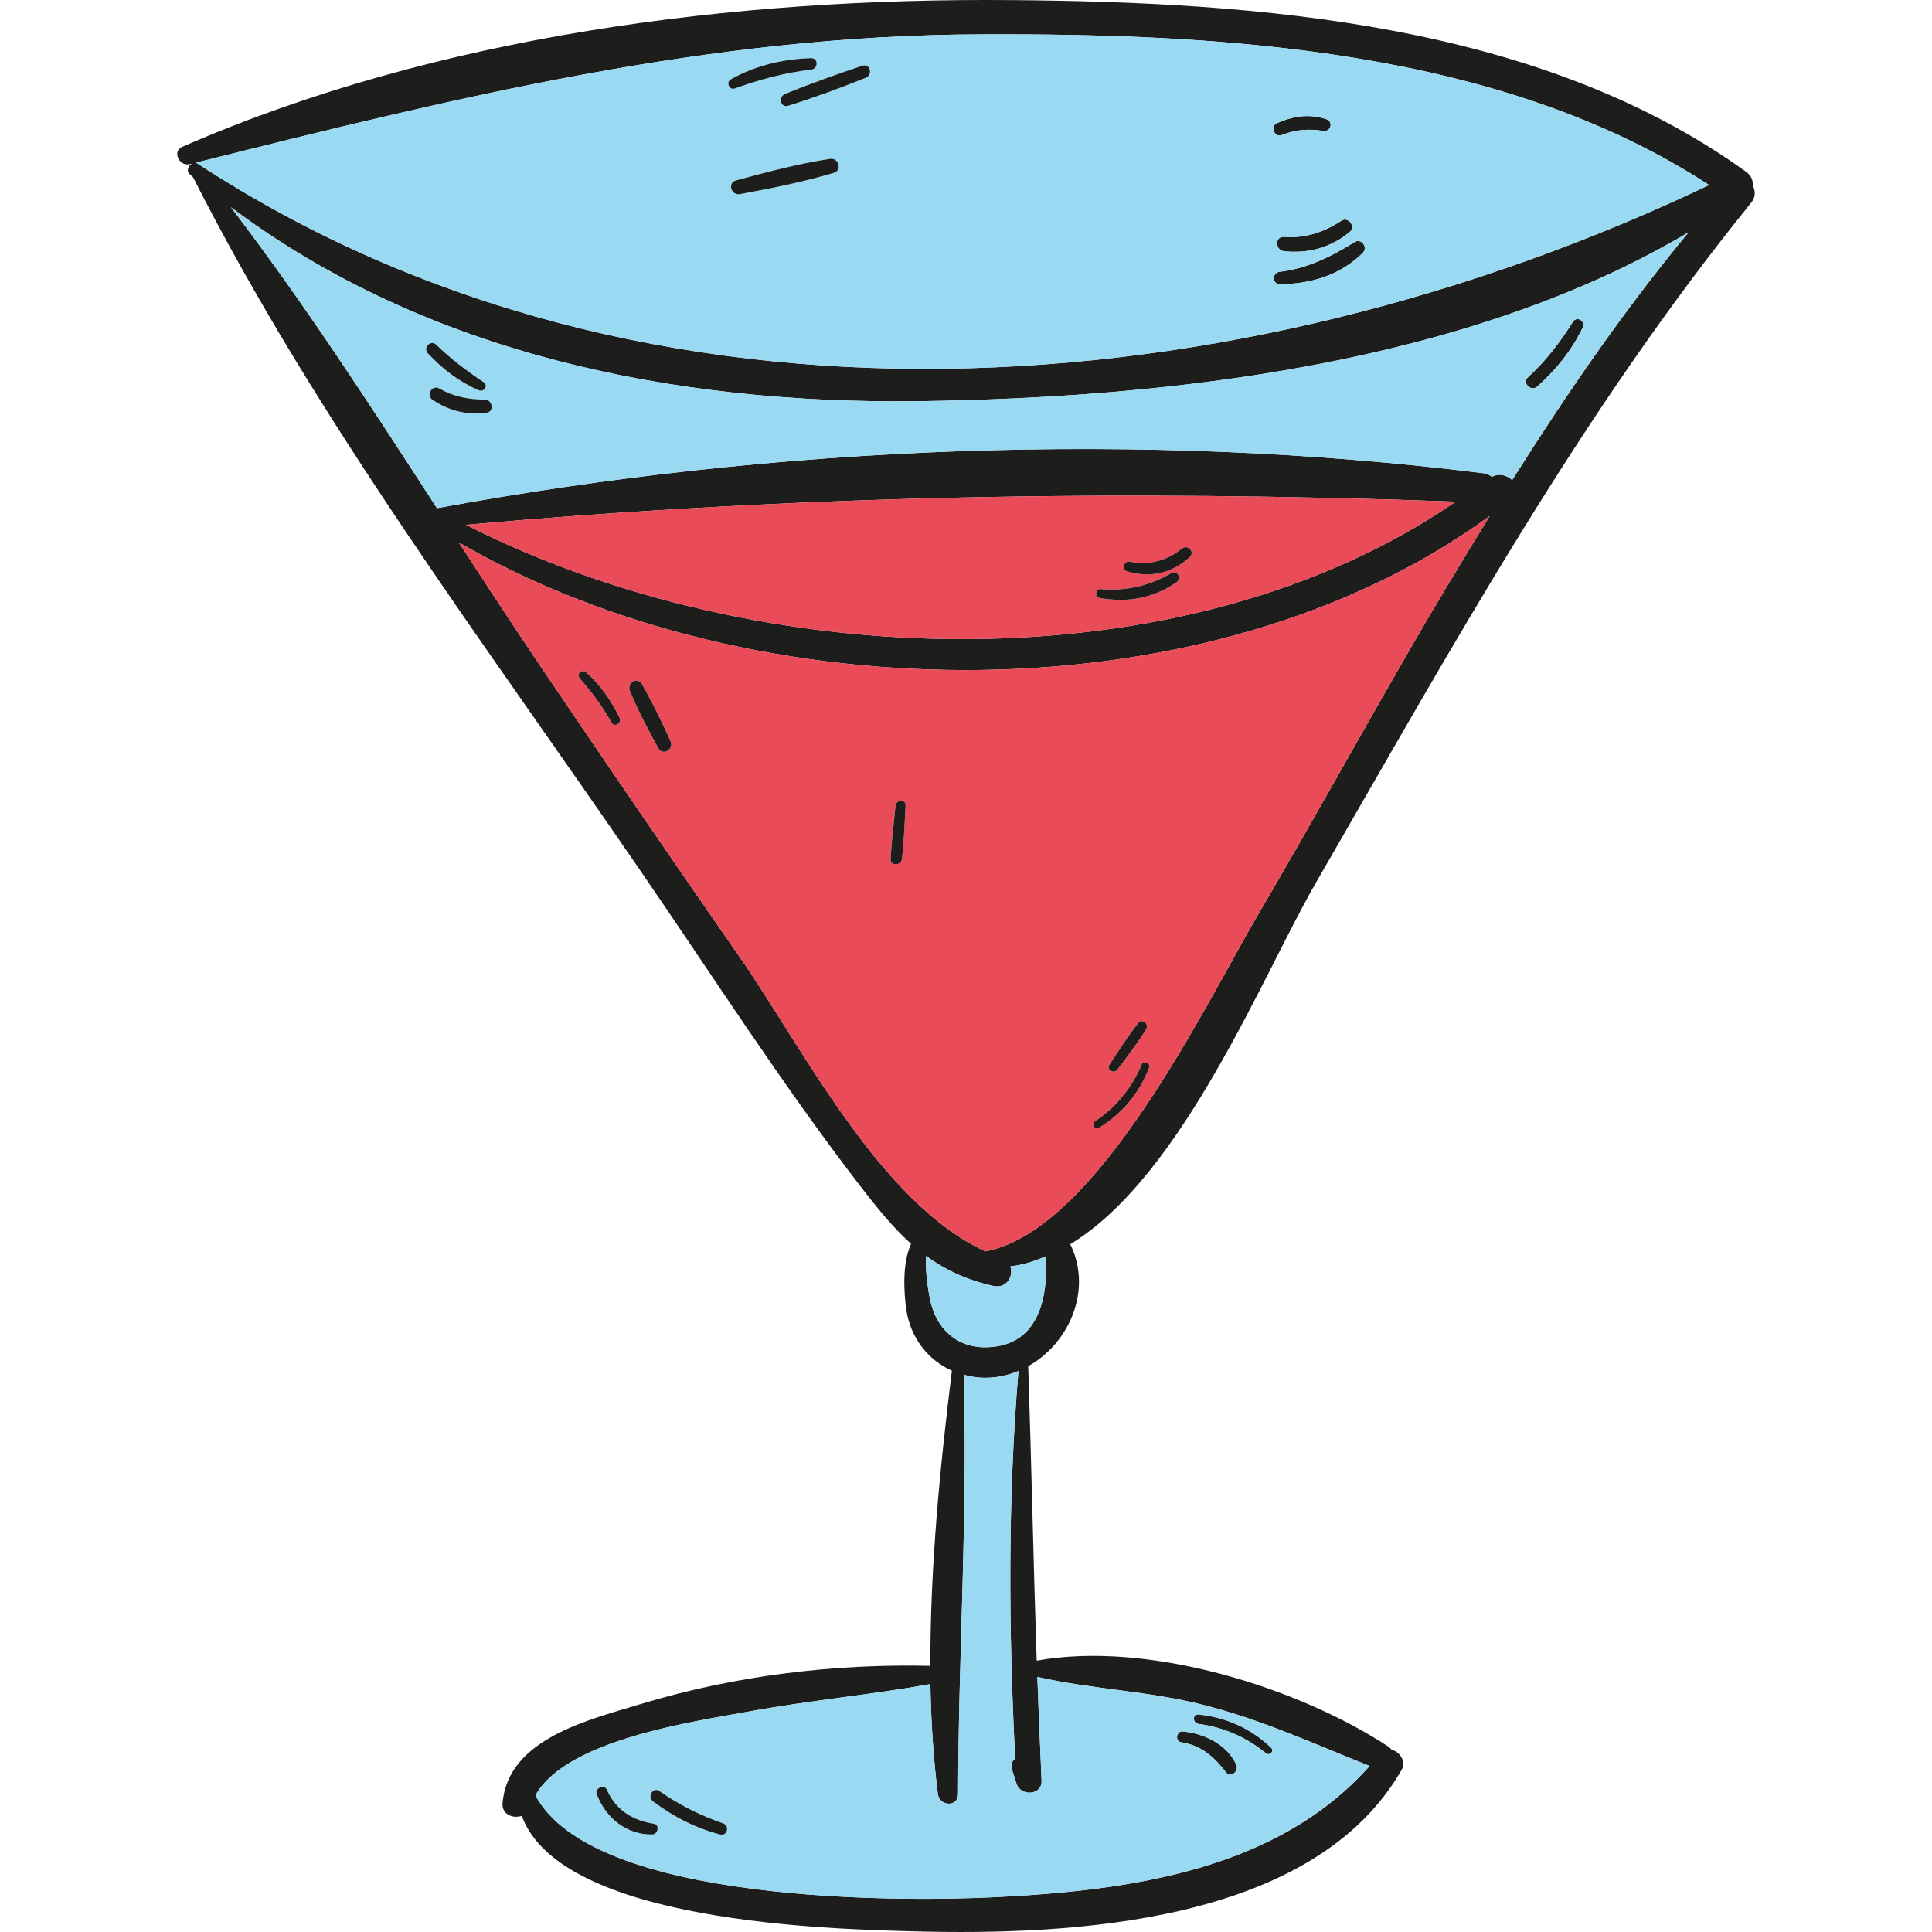 <?xml version="1.0" encoding="iso-8859-1"?>
<!-- Uploaded to: SVG Repo, www.svgrepo.com, Generator: SVG Repo Mixer Tools -->
<svg height="800px" width="800px" version="1.1" id="Layer_1" xmlns="http://www.w3.org/2000/svg" xmlns:xlink="http://www.w3.org/1999/xlink" 
	 viewBox="0 0 238.075 238.075" xml:space="preserve">
<g>
	<path style="fill:#1D1D1B;" d="M24.069,20.065c0.121,0,0.201,0.04,0.321,0.121c55.416,36.207,128.232,30.26,186.22,2.612
		C184.892,6.04,150.654,4.111,120.836,4.232C87.281,4.352,56.298,11.987,24.069,20.065z M215.996,22.918
		c0.322,0.563,0.362,1.326-0.161,2.009c-21.138,26.08-36.971,54.934-53.688,83.868c-6.47,11.172-16.396,36.127-30.26,44.526
		c2.773,5.626-0.121,12.216-5.184,15.029c0.402,12.096,0.643,24.192,1.045,36.288c13.743-2.492,32.229,3.295,43.36,10.609
		c0.161,0.12,0.281,0.241,0.362,0.362c1.005,0.241,1.848,1.447,1.246,2.492c-10.89,18.968-40.708,20.414-60.158,19.892
		c-10.287-0.281-43.441-1.045-48.263-14.226c-1.085,0.362-2.451-0.161-2.371-1.527c0.643-8.037,10.73-10.328,17.32-12.337
		c11.332-3.416,23.549-4.903,35.404-4.621c-0.04-12.216,1.206-24.674,2.652-36.368c-3.014-1.366-5.104-4.099-5.626-7.555
		c-0.281-2.049-0.522-5.706,0.603-8.077c-2.331-2.09-4.34-4.621-6.631-7.595c-9.484-12.377-17.963-25.638-26.804-38.498
		c-18.927-27.65-39.904-55.418-55.054-85.356c-0.12-0.121-0.281-0.241-0.402-0.362c-0.482-0.402-0.161-1.125,0.321-1.326
		c-0.121,0.04-0.241,0.08-0.362,0.08c-1.246,0.322-2.17-1.607-0.884-2.13C53.887,4.352,90.456-0.269,124.533,0.012
		c30.501,0.241,65.221,2.813,90.659,21.178C215.835,21.672,216.036,22.275,215.996,22.918z M186.339,59.165
		c6.671-10.569,13.743-20.897,21.74-30.541c-27.366,16.275-64.136,20.414-95.039,20.816c-29.938,0.362-60.439-5.786-84.591-23.91
		c9.082,11.895,17.24,24.513,25.397,37.091c41.874-7.716,86.801-9.564,128.996-4.3c0.442,0.04,0.723,0.241,1.005,0.442
		C184.731,58.281,185.736,58.563,186.339,59.165z M173.479,80.464c3.255-5.666,6.671-11.292,10.087-16.878
		c-34.399,25.116-90.498,24.393-127.027,3.255c3.416,5.264,6.872,10.529,10.368,15.713c8.037,11.855,16.114,23.71,24.312,35.484
		c7.675,11.051,17.24,30.22,30.22,36.167c13.864-2.652,27.085-30.461,33.716-41.713C161.384,101.883,167.331,91.113,173.479,80.464z
		 M168.778,217.617c-6.791-2.692-13.301-5.706-20.454-7.515c-6.751-1.728-13.784-1.929-20.495-3.456
		c0.161,4.219,0.321,8.479,0.522,12.739c0.12,1.848-2.572,2.049-3.094,0.402c-0.201-0.603-0.362-1.165-0.563-1.768
		c-0.161-0.603,0.04-1.045,0.402-1.286c-0.804-15.913-0.924-31.867,0.402-47.781c-1.768,0.723-3.737,1.045-5.747,0.683
		c-0.362-0.04-0.683-0.161-1.005-0.241c0.522,17.199-0.643,34.479-0.683,51.679c0,1.648-2.291,1.527-2.492,0
		c-0.563-4.461-0.844-8.961-0.924-13.543c-7.394,1.326-14.909,2.009-22.343,3.376c-6.791,1.246-22.504,3.456-26.322,10.328
		c7.073,13.422,45.41,13.141,56.903,12.538C139.402,232.928,157.365,230.437,168.778,217.617z M179.387,61.818
		c-41.11-1.487-81.014-0.804-121.964,2.853C93.229,82.875,145.671,84.965,179.387,61.818z M121.72,166.019
		c6.349-0.241,7.394-6.148,7.193-11.212c-1.447,0.603-2.893,1.085-4.42,1.246c0.442,1.206-0.442,2.773-2.09,2.411
		c-3.416-0.764-6.028-2.049-8.278-3.697c-0.161,2.21,0.402,5.224,0.683,6.148C115.733,164.13,118.304,166.18,121.72,166.019z"/>
	<path style="fill:#1D1D1B;" d="M193.813,39.675c0.482-0.804,1.607-0.121,1.206,0.723c-1.366,2.813-3.255,5.144-5.586,7.233
		c-0.764,0.683-1.929-0.442-1.125-1.165C190.478,44.498,192.246,42.167,193.813,39.675z"/>
	<path style="fill:#99D9F1;" d="M208.079,28.624c-7.997,9.645-15.07,19.972-21.74,30.541c-0.603-0.603-1.607-0.884-2.492-0.402
		c-0.281-0.201-0.563-0.402-1.005-0.442c-42.195-5.264-87.122-3.416-128.996,4.3C45.689,50.043,37.531,37.425,28.449,25.53
		c24.152,18.124,54.653,24.272,84.591,23.91C143.943,49.039,180.713,44.899,208.079,28.624z M195.019,40.399
		c0.402-0.844-0.723-1.527-1.206-0.723c-1.567,2.492-3.335,4.822-5.505,6.791c-0.804,0.723,0.362,1.849,1.125,1.165
		C191.764,45.542,193.653,43.212,195.019,40.399z M59.995,50.847c0.924-0.121,0.683-1.608-0.241-1.608
		c-2.009,0-3.858-0.362-5.626-1.366c-0.884-0.522-1.688,0.844-0.804,1.406C55.374,50.646,57.544,51.168,59.995,50.847z
		 M58.95,48.074c0.723,0.321,1.286-0.603,0.603-1.005c-2.049-1.366-4.019-2.853-5.787-4.581c-0.683-0.683-1.688,0.362-1.045,1.045
		C54.57,45.502,56.499,46.989,58.95,48.074z"/>
	<path style="fill:#E94B59;" d="M183.566,63.586c-3.416,5.586-6.832,11.212-10.087,16.878
		c-6.148,10.649-12.096,21.419-18.325,32.028c-6.631,11.252-19.852,39.06-33.716,41.713c-12.98-5.947-22.544-25.116-30.22-36.167
		c-8.198-11.774-16.275-23.629-24.312-35.484c-3.496-5.184-6.952-10.448-10.368-15.713C93.068,87.978,149.167,88.702,183.566,63.586
		z M141.612,131.54c0.201-0.522-0.723-0.884-0.924-0.362c-1.206,2.853-3.135,5.264-5.747,6.992c-0.482,0.362-0.04,1.125,0.482,0.804
		C138.317,137.206,140.366,134.755,141.612,131.54z M141.251,126.798c0.362-0.603-0.522-1.326-0.964-0.763
		c-1.286,1.648-2.411,3.416-3.577,5.184c-0.402,0.643,0.563,1.165,1.005,0.563C138.96,130.133,140.206,128.526,141.251,126.798z
		 M111.593,99.271c0.04-0.804-1.125-0.763-1.246,0c-0.201,2.21-0.482,4.38-0.603,6.55c-0.08,0.924,1.326,0.884,1.407,0
		C111.393,103.651,111.473,101.481,111.593,99.271z M81.133,92.198c0.522,1.005,1.969,0.121,1.487-0.884
		c-1.085-2.371-2.21-4.742-3.536-7.032c-0.563-0.964-1.889-0.08-1.447,0.884C78.641,87.577,79.847,89.907,81.133,92.198z
		 M75.346,89.023c0.362,0.683,1.326,0.08,1.005-0.563c-1.045-2.13-2.371-4.059-4.139-5.626c-0.522-0.442-1.206,0.241-0.764,0.763
		C72.935,85.286,74.261,87.054,75.346,89.023z"/>
	<path style="fill:#1D1D1B;" d="M166.929,29.83c0.804-0.522,1.688,0.643,1.005,1.326c-2.733,2.733-6.39,3.858-10.207,3.858
		c-1.045,0-0.965-1.447,0-1.527C161.102,33.085,164.076,31.598,166.929,29.83z"/>
	<path style="fill:#1D1D1B;" d="M165.322,27.178c0.804-0.522,1.768,0.723,1.045,1.366c-2.331,1.969-5.144,2.733-8.158,2.411
		c-1.085-0.121-1.125-1.849,0-1.768C160.821,29.388,163.152,28.624,165.322,27.178z"/>
	<path style="fill:#1D1D1B;" d="M163.433,14.68c0.924,0.321,0.563,1.607-0.402,1.447c-1.768-0.281-3.416-0.161-5.104,0.522
		c-0.844,0.362-1.447-1.085-0.603-1.447C159.334,14.278,161.343,13.997,163.433,14.68z"/>
	<path style="fill:#1D1D1B;" d="M156.642,215.367c0.442,0.442-0.201,1.045-0.643,0.683c-2.411-1.969-5.224-3.215-8.318-3.617
		c-0.723-0.08-0.764-1.246,0-1.165C151.136,211.63,154.15,212.996,156.642,215.367z"/>
	<path style="fill:#1D1D1B;" d="M152.342,217.457c0.362,0.764-0.643,1.688-1.246,0.964c-1.527-1.969-3.054-3.335-5.586-3.737
		c-0.723-0.121-0.563-1.366,0.201-1.326C148.363,213.599,151.176,214.925,152.342,217.457z"/>
	<path style="fill:#99D9F1;" d="M148.323,210.103c7.153,1.808,13.663,4.822,20.454,7.515
		c-11.413,12.819-29.376,15.311-45.892,16.155c-11.493,0.603-49.83,0.884-56.903-12.538c3.818-6.872,19.53-9.082,26.322-10.328
		c7.434-1.366,14.949-2.049,22.343-3.376c0.08,4.581,0.362,9.082,0.924,13.543c0.201,1.527,2.492,1.648,2.492,0
		c0.04-17.2,1.206-34.479,0.683-51.679c0.322,0.08,0.643,0.201,1.005,0.241c2.009,0.362,3.978,0.04,5.747-0.683
		c-1.326,15.913-1.206,31.867-0.402,47.781c-0.362,0.241-0.563,0.683-0.402,1.286c0.201,0.603,0.362,1.165,0.563,1.768
		c0.522,1.648,3.215,1.447,3.094-0.402c-0.201-4.26-0.362-8.519-0.522-12.739C134.54,208.174,141.572,208.375,148.323,210.103z
		 M155.999,216.05c0.442,0.362,1.085-0.241,0.643-0.683c-2.492-2.371-5.505-3.737-8.961-4.099c-0.764-0.08-0.723,1.085,0,1.165
		C150.775,212.835,153.588,214.081,155.999,216.05z M151.096,218.421c0.603,0.723,1.607-0.201,1.246-0.964
		c-1.165-2.532-3.978-3.858-6.631-4.099c-0.764-0.04-0.924,1.206-0.201,1.326C148.042,215.086,149.569,216.452,151.096,218.421z
		 M88.728,226.056c0.884,0.241,1.246-1.085,0.362-1.366c-2.773-0.965-5.425-2.291-7.836-3.978c-0.804-0.563-1.527,0.723-0.764,1.286
		C83.021,223.886,85.674,225.253,88.728,226.056z M80.369,226.056c0.723,0,0.964-1.246,0.161-1.326
		c-2.572-0.402-4.661-1.688-5.746-4.179c-0.281-0.723-1.527-0.201-1.246,0.522C74.623,224.007,77.195,226.097,80.369,226.056z"/>
	<path style="fill:#E94B59;" d="M57.423,64.671c40.949-3.657,80.854-4.34,121.964-2.853C145.671,84.965,93.229,82.875,57.423,64.671
		z M146.635,68.609c0.643-0.643-0.321-1.567-1.005-1.005c-1.808,1.487-4.099,2.09-6.389,1.607c-0.764-0.161-1.085,1.005-0.322,1.206
		C141.733,71.261,144.506,70.618,146.635,68.609z M144.988,71.743c0.683-0.482,0.08-1.527-0.643-1.125
		c-2.652,1.567-5.666,2.25-8.72,1.969c-0.643-0.08-0.764,1.005-0.161,1.085C138.92,74.315,142.135,73.713,144.988,71.743z"/>
	<path style="fill:#1D1D1B;" d="M145.631,67.604c0.683-0.563,1.648,0.362,1.005,1.005c-2.13,2.009-4.903,2.652-7.716,1.808
		c-0.764-0.201-0.442-1.366,0.322-1.206C141.532,69.694,143.822,69.091,145.631,67.604z"/>
	<path style="fill:#1D1D1B;" d="M144.345,70.618c0.723-0.402,1.326,0.643,0.643,1.125c-2.853,1.969-6.068,2.572-9.524,1.929
		c-0.603-0.08-0.482-1.165,0.161-1.085C138.679,72.869,141.693,72.186,144.345,70.618z"/>
	<path style="fill:#1D1D1B;" d="M140.688,131.178c0.201-0.522,1.125-0.161,0.924,0.362c-1.246,3.215-3.295,5.666-6.189,7.434
		c-0.522,0.321-0.964-0.442-0.482-0.804C137.553,136.442,139.482,134.031,140.688,131.178z"/>
	<path style="fill:#1D1D1B;" d="M140.286,126.034c0.442-0.563,1.326,0.161,0.964,0.763c-1.045,1.728-2.291,3.335-3.536,4.983
		c-0.442,0.603-1.407,0.08-1.005-0.563C137.875,129.45,139,127.682,140.286,126.034z"/>
	<path style="fill:#99D9F1;" d="M128.914,154.807c0.201,5.063-0.844,10.971-7.193,11.212c-3.416,0.161-5.988-1.889-6.912-5.104
		c-0.281-0.924-0.844-3.938-0.683-6.148c2.25,1.648,4.862,2.934,8.278,3.697c1.648,0.362,2.532-1.206,2.09-2.411
		C126.02,155.892,127.467,155.41,128.914,154.807z"/>
	<path style="fill:#99D9F1;" d="M120.836,4.232c29.818-0.121,64.056,1.808,89.775,18.566
		c-57.988,27.647-130.804,33.595-186.22-2.613c-0.12-0.08-0.201-0.121-0.321-0.121C56.298,11.987,87.281,4.352,120.836,4.232z
		 M167.934,31.156c0.683-0.683-0.201-1.849-1.005-1.326c-2.853,1.768-5.827,3.255-9.202,3.657c-0.965,0.08-1.045,1.527,0,1.527
		C161.544,35.014,165.201,33.889,167.934,31.156z M166.367,28.544c0.723-0.643-0.241-1.889-1.045-1.366
		c-2.17,1.447-4.501,2.21-7.113,2.009c-1.125-0.08-1.085,1.648,0,1.768C161.223,31.276,164.036,30.513,166.367,28.544z
		 M163.031,16.126c0.964,0.161,1.326-1.125,0.402-1.447c-2.09-0.683-4.099-0.402-6.108,0.522c-0.844,0.362-0.241,1.808,0.603,1.447
		C159.615,15.966,161.263,15.845,163.031,16.126z M106.691,9.576c0.884-0.362,0.563-1.768-0.402-1.487
		c-3.255,1.085-6.43,2.21-9.564,3.496c-0.844,0.362-0.563,1.728,0.402,1.447C100.341,12.028,103.516,10.862,106.691,9.576z
		 M102.712,21.31c1.125-0.322,0.643-1.929-0.482-1.728c-3.898,0.603-7.716,1.607-11.533,2.652c-1.085,0.281-0.603,1.889,0.482,1.688
		C95.077,23.199,98.935,22.436,102.712,21.31z M99.98,8.572c0.844-0.08,0.884-1.406,0-1.406c-3.416,0.08-6.952,0.924-9.926,2.612
		c-0.603,0.321-0.201,1.366,0.482,1.125C93.671,9.777,96.644,8.973,99.98,8.572z"/>
	<path style="fill:#1D1D1B;" d="M110.348,99.271c0.121-0.763,1.286-0.804,1.246,0c-0.12,2.21-0.201,4.38-0.442,6.55
		c-0.08,0.884-1.487,0.924-1.407,0C109.866,103.651,110.147,101.481,110.348,99.271z"/>
	<path style="fill:#1D1D1B;" d="M106.289,8.089c0.965-0.281,1.286,1.125,0.402,1.487c-3.175,1.286-6.349,2.451-9.564,3.456
		c-0.965,0.281-1.246-1.085-0.402-1.447C99.859,10.3,103.034,9.174,106.289,8.089z"/>
	<path style="fill:#1D1D1B;" d="M102.23,19.582c1.125-0.201,1.607,1.406,0.482,1.728c-3.777,1.125-7.635,1.889-11.533,2.612
		c-1.085,0.201-1.567-1.406-0.482-1.688C94.515,21.19,98.332,20.185,102.23,19.582z"/>
	<path style="fill:#1D1D1B;" d="M99.98,7.165c0.884,0,0.844,1.326,0,1.406c-3.335,0.402-6.309,1.206-9.444,2.331
		c-0.683,0.241-1.085-0.804-0.482-1.125C93.028,8.089,96.564,7.245,99.98,7.165z"/>
	<path style="fill:#1D1D1B;" d="M89.09,224.69c0.884,0.281,0.522,1.607-0.362,1.366c-3.054-0.804-5.706-2.17-8.238-4.059
		c-0.764-0.563-0.04-1.848,0.764-1.286C83.664,222.4,86.317,223.726,89.09,224.69z"/>
	<path style="fill:#1D1D1B;" d="M82.62,91.314c0.482,1.005-0.965,1.889-1.487,0.884c-1.286-2.291-2.492-4.621-3.496-7.033
		c-0.442-0.964,0.884-1.848,1.447-0.884C80.409,86.572,81.535,88.943,82.62,91.314z"/>
	<path style="fill:#1D1D1B;" d="M80.53,224.73c0.804,0.08,0.563,1.326-0.161,1.326c-3.175,0.04-5.747-2.049-6.832-4.983
		c-0.281-0.723,0.965-1.246,1.246-0.522C75.868,223.043,77.958,224.328,80.53,224.73z"/>
	<path style="fill:#1D1D1B;" d="M76.351,88.461c0.321,0.643-0.643,1.246-1.005,0.563c-1.085-1.969-2.411-3.737-3.898-5.425
		c-0.442-0.522,0.241-1.206,0.764-0.763C73.98,84.402,75.306,86.331,76.351,88.461z"/>
	<path style="fill:#1D1D1B;" d="M59.754,49.239c0.924,0,1.165,1.487,0.241,1.608c-2.451,0.321-4.621-0.201-6.671-1.567
		c-0.884-0.563-0.08-1.929,0.804-1.406C55.896,48.878,57.745,49.239,59.754,49.239z"/>
	<path style="fill:#1D1D1B;" d="M59.553,47.069c0.683,0.402,0.12,1.326-0.603,1.005c-2.451-1.085-4.38-2.572-6.229-4.541
		c-0.643-0.683,0.362-1.728,1.045-1.045C55.534,44.216,57.504,45.703,59.553,47.069z"/>
</g>
</svg>